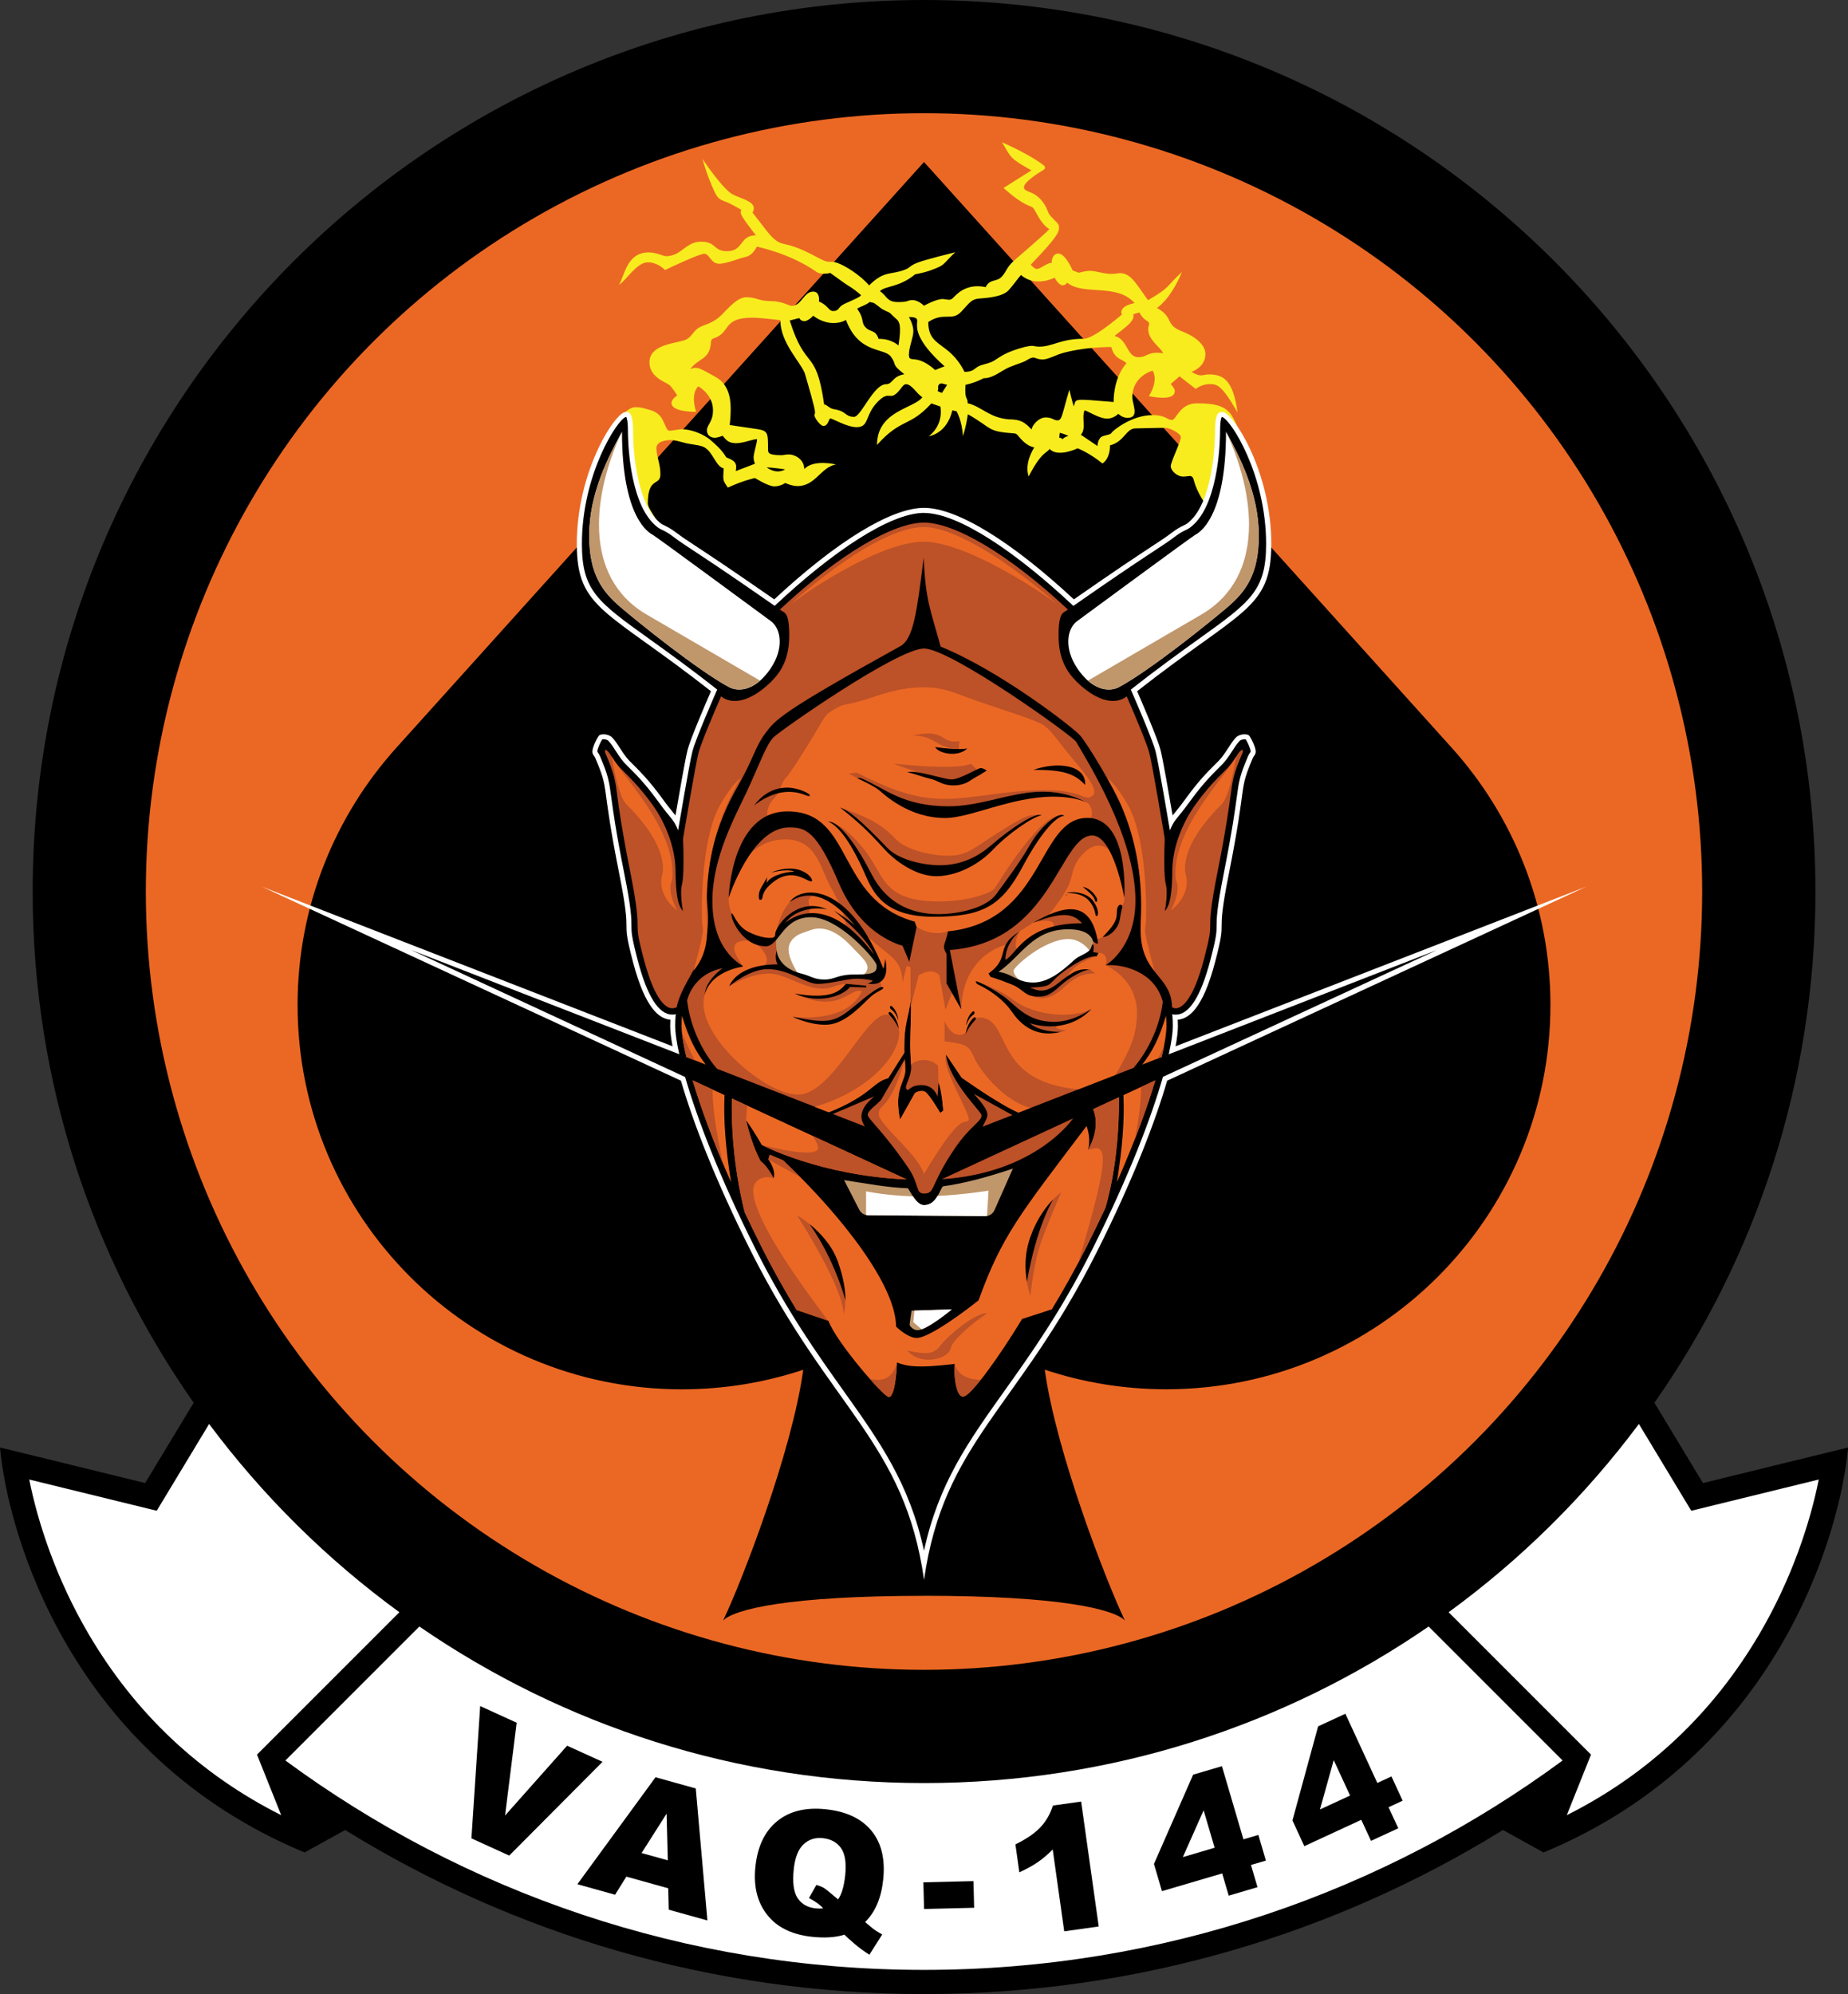 <?xml version="1.0" encoding="UTF-8"?><svg id="Layer_2" xmlns="http://www.w3.org/2000/svg" viewBox="0 0 362.68 391.28"><rect x="0" y="0" width="362.68" height="391.28" fill="#333333" stroke="none"/><defs><style>.cls-1{fill:#fff;}.cls-2{fill:#bd5127;}.cls-3{fill:#f8ec1f;}.cls-4{fill:#eb6824;}.cls-5{fill:#c0966b;}</style></defs><g id="Layer_1-2"><path d="M181.34,0C84.73,0,6.41,78.32,6.41,174.93c0,37.32,11.69,71.91,31.6,100.31l-9.52,15.76-28.49-6.98c1.54,16.99,13.86,60.37,59.77,79.47l7.97-4.41c33.02,20.41,71.94,32.19,113.61,32.19s80.59-11.78,113.61-32.19l7.97,4.41c45.91-19.09,58.23-62.48,59.77-79.47l-28.49,6.98-9.52-15.76c19.91-28.4,31.6-62.99,31.6-100.31C356.27,78.32,277.95,0,181.34,0Z"/><circle class="cls-4" cx="181.34" cy="174.93" r="152.72"/><path class="cls-1" d="M312.24,344.29l-4.75,11.88c15.96-8.02,28.67-19.97,37.84-35.61,6.26-10.67,9.91-21.7,11.61-30.25l-25.02,6.13-10.28-17.03c-10.52,14.1-23.12,26.57-37.34,36.94l27.93,27.93Z"/><path class="cls-1" d="M181.34,386.53c-46.91,0-90.25-15.26-125.33-41.09l26.29-26.29c28.16,19.38,62.28,30.72,99.04,30.72s70.88-11.34,99.04-30.72l26.29,26.29c-35.08,25.83-78.42,41.09-125.33,41.09Z"/><path class="cls-1" d="M50.44,344.29l4.75,11.88c-15.96-8.02-28.67-19.97-37.84-35.61-6.26-10.67-9.91-21.7-11.61-30.25l25.02,6.13,10.28-17.03c10.52,14.1,23.12,26.57,37.34,36.94l-27.93,27.93Z"/><path d="M181.34,313.12c26.48,0,37.19,2.61,39.42,4.84-3.54-7.36-13.5-32.99-15.72-49.2,7.49,2.49,15.5,3.84,23.83,3.84,41.65,0,75.41-33.76,75.41-75.41,0-19.4-7.33-37.1-19.37-50.46L181.34,31.79l-103.57,114.95c-12.04,13.36-19.37,31.06-19.37,50.46,0,41.65,33.76,75.41,75.41,75.41,8.33,0,16.34-1.35,23.83-3.84-2.22,16.21-12.18,41.84-15.72,49.2,2.23-2.23,12.94-4.84,39.42-4.84Z"/><path d="M94.25,334.77l7.15,3.26-2.28,18.21,12.18-13.7,6.95,3.16-18.31,18.4-7.42-3.38,1.72-25.96Z"/><path d="M131.15,370.52l-8.22-2.29-2.22,3.55-7.4-2.06,15.34-20.99,7.9,2.2,2.28,25.9-7.59-2.11-.1-4.2ZM131.06,365.03l-.24-9.15-4.91,7.72,5.15,1.43Z"/><path d="M169.79,377.14c.87.75,1.44,1.22,1.7,1.42.4.29.95.63,1.65,1.02l-2.52,3.97c-.99-.62-1.96-1.33-2.91-2.13s-1.61-1.41-1.98-1.8c-1.73.54-3.83.68-6.32.42-3.68-.39-6.48-1.65-8.4-3.79-2.27-2.53-3.19-5.85-2.76-9.96.42-3.99,1.84-6.96,4.27-8.94,2.43-1.98,5.61-2.76,9.55-2.34,4.02.42,7,1.83,8.96,4.22,1.96,2.39,2.73,5.59,2.3,9.61-.38,3.58-1.56,6.35-3.55,8.31ZM164.47,372.71c.71-1,1.17-2.57,1.4-4.69.26-2.44-.01-4.24-.81-5.38-.8-1.14-2-1.8-3.59-1.96-1.49-.16-2.75.25-3.78,1.22-1.04.97-1.67,2.59-1.91,4.86-.28,2.64-.02,4.54.77,5.71.79,1.16,1.97,1.83,3.55,1.99.51.05.99.05,1.45,0-.56-.67-1.49-1.35-2.79-2.03l1.46-2.57c.65.19,1.15.39,1.5.61s1.02.75,2.01,1.61c.23.2.49.41.77.63Z"/><path d="M181.22,369.35l9.83-.24.13,5.23-9.83.24-.13-5.23Z"/><path d="M212.18,353.5l3.45,24.51-6.77.95-2.26-16.06c-.98.99-1.94,1.81-2.9,2.47-.95.66-2.17,1.33-3.65,2.02l-.77-5.49c2.18-1.06,3.82-2.19,4.94-3.39,1.12-1.21,1.92-2.62,2.42-4.23l5.54-.78Z"/><path d="M239.86,367.6l-11.82,3.48-1.57-5.34,7.69-17.52,5.65-1.66,4.22,14.35,2.93-.86,1.48,5.03-2.93.86,1.28,4.36-5.65,1.66-1.28-4.36ZM238.38,362.57l-2.16-7.35-4.08,9.18,6.24-1.84Z"/><path d="M267.16,357.08l-11.18,5.17-2.33-5.05,5.04-18.46,5.35-2.47,6.27,13.58,2.77-1.28,2.2,4.76-2.77,1.28,1.91,4.13-5.35,2.47-1.91-4.13ZM264.96,352.32l-3.21-6.95-2.7,9.68,5.91-2.73Z"/><path class="cls-3" d="M241.21,80.86c-1.17-1.21-2.78-1.72-6.28-1.72s-4,3.26-4.95,3.26-1.16-.95-3.82-.95c-3.99,0-7.68,2.97-7.98,3.43s-.65.34-1.71.69-1.08,1.95-1.08,1.95c0,0-1.55-1.05-3.27-2.22,1.1-1.12.13-3.19.71-4.77.54,0,2.77,1.61,4.51,1.61,1.21,0,2.14-.94,2.14-.94,0,0,.73.79,1.79.79,2.44,0,.95-2.68.95-4.05,0-4.17,3.98-5.21,3.98-5.21,0,0,1.3,1.66-.72,5,4.79.94,5.08-.45,5.08-1s-.81-1.38-.81-1.38l1.74-1.51,3.17,2.47s1.21-.94,2.68-.94,2.32-.02,5.53,5.55c-.87-6.51-2.91-7.45-5.64-7.45-1.26,0-1.47.66-3.4-.51,0,0,2.74-.85,2.74-3.49,0-1.34-1.17-3.11-4.6-4.45-3.43-1.34-1.49-2.67-4.91-4.6,0,0,2.57-1.49,4.91-7.04-3.24,2.91-2.06,2.85-6.66,5.52-2.19-2.95-3.26-5.31-5.53-5.31-.43,0-.49.15-1.79.15s-3.04-.6-4.02-.6-2.23.38-2.23.38l-1.23-.45s-1.38-3.32-2.81-3.32c-.81,0-1.3.77-1.3,1.81-.91,0-2.15,1.21-2.94,1.21-.47,0-1.17-.83-1.17-.83,5.36-5.6,5.55-6.4,5.55-7.32,0-.72-.36-.87-1.43-1.98-1.06-1.11-.57-1.43-1.77-3.02-1.79-2.4-3.68-1.77-3.68-2.89,0-1,2.66-2.7,3.88-3.42.3-.18.33-.6.06-.82-.92-.73-3.22-2.31-8.25-4.59,1.89,3.21,1.55,3.13,5.77,5.53l-5.47,3.45c4.15,3.72,5.26,3.37,5.8,3.91.54.54,1.33,3,3.19,4.18-.99,1.05-5.35,4.8-6.88,6.13-1.54,1.33-1.48,2.18-2.5,3.23-1.02,1.05-2.33.35-3.11,2.01-3.99-.85-5.9,1.64-6.46,2.17-.56.53-1.04.23-1.96.16-1.34,0-3.7,1.32-3.7,1.32,0,0-1.05-1.1-2.23-1.1s-.59.38-2.84.38-2.12-1.16-3.57-2.14c1.05-1.07,3.78-.7,6.91-3.3,2.55-.48,3.73-1.02,4.79-1.5,1.05-.48,1.72-1.63,3.1-2.84,0,0-6.06,1.48-7.55,2.1-1.49.62-1.19.85-2.26,1.3-2.81,1.13-4.06.09-7.11,3.11-1.7-2-4.7-3.89-6.28-4.43s-1.3.26-3.3-.77c-2-1.02-4.12-2.3-7.18-2.95-2.12-.41-3.14-2.43-6.12-6.13,1.15-2.05-1.77-2.53-3.81-3.53s-6.02-7.02-6.02-7.02c.85,3.04,1.81,5.23,2.19,6.04.38.81.66,1.79,2.06,2.26s3.39,1.73,3.39,1.73c-.3.7-.35.81,2.84,4.98-3.26,0-2.35,3.11-5.65,3.11-2.73,0-2.06-1.87-5.1-1.87s-3.85,2.85-6.85,2.85c-.64,0-1.83-.74-3.43-.74-4.36,0-4.74,4.7-5.83,6.34,1.28-.66,3.43-4.4,5.66-4.4,1.98,0,3.38,1.51,3.38,1.51,0,0,6.66-3.19,7.7-3.19s1.26,1.96,2.94,1.96c1.43,0,4.11-1.13,5.1-1.32,1.36-.26,1.97-1.51,2.3-2.04,6.96,1.63,10.78,4.34,11.71,4.98.94.64,2.68.19,2.68.19,0,0,1.57,1.13,2.7,1.94,1.13.81,1.45.79,3.28,2.36.32.27-1.83,1.13-3.21,1.77s-.91,1.4-2.23,1.4c-.87,0-.96-1.13-2.77-1.87,0,0,.3-1.94-1.13-1.94-1.85,0-2.28,2.8-4.22,2.8-.53,0-1.85-.94-4.12-.94s-2.9-.76-4.73-.76-3.43,2.02-5.04,3.6c-1.62,1.57-3.27,1.76-4.32,2.38-1.05.62-1.29,1.64-2.44,2.3-1.69.83-7.26.77-7.26,4.52,0,2.9,3.22,3.88,3.85,4.37s1.6,2.11,1.6,2.11c0,0-1.12.67-1.12,1.49,0,1.83,4.82,1.71,4.82,1.71-1.17-3.78.44-4.99.44-4.99,0,0,2.88,1.53,2.88,4.7,0,2.31-1.19,2.83-1.19,3.9,0,1.26,1.09,1.49,1.55,1.49s1.55-.39,1.55-.39c.79,1.02,1.28,1.45,2.69,1.45s3.15-.79,4.05-.79c0,.82-.68,2.72-.68,3.62,0,.53.26,1.21.26,1.21l-3.76,1.44s.08-.35.08-.89c0-1.32-1.66-1.58-1.93-1.82-.27-.24-.51-1.24-3.35-3.59-2.41-1.76-4.83-1.92-5.38-1.92s-1.82.29-2.31.29-.52-.05-1.34-1.87c-.82-1.81-2.2-2.09-3.22-2.37s-1.47-.37-2.27-.37c-1.45,0-3.3,2.09-4.03,4.27-.37,13.41,7.81,18.76,7.81,18.76,2.19.77-1.32-2.77-1.32-4.15,0-5.33,2.47-3.32,2.47-5.73,0-2.04-.78-3.48-.78-5.09,0-1.44,2.01-1.61,2.86-1.61s1.96.38,2.98.62c1.02.24,2.84.37,3.57.8,1.76,1.02,2.23,3.77,3.78,4.13-.16,2.74-.09,2.3.82,3.78,3.13-1.45,5.34-1.88,5.34-1.88,0,0,2.58,1.64,3.8,1.64s2.13-.67,2.13-.67c0,0,1.28.61,2.4.61,3.54,0,4.56-3.7,7.54-4.24,0,0-4.34-1.09-6.21.9,0-1.95-1.89-2.87-2.99-2.87-.66,0-1.05.15-1.53.15s-1.34-.02-1.9-.18c-.56-.16-.69-.4-.69-.94,0-3.26.04-3.69-2.24-4.02-2.28-.34-5.28-.78-5.28-.78,0,0,.19-1.64.19-2.86s.11-4.91-2.98-6.59c-3.1-1.68-3.54-2.12-4.95-1.52,1.7-2.3,3.9-1.76,4.07-5.4.01-.29.21-.53.48-.62,3.52-1.12,1.6-4.07,7.67-4.07,1.5,0,5.46.48,5.46.48,0,4.4,3.86,8.11,4.79,10.4.64,2.23,2.01,6.8,2.01,7.63,0,.53-.11.35-.11.64,0,.49,1.15,2.09,1.75,2.09,1.03,0,1.01-1.47,1.4-1.47.36,0,3.24,1.71,5.13,1.71,2.49,0,1.6-2.3,3.99-4.82,2.07-2.22,2.38-.86,3.45-1.52,1.15-.72,1.53-2.09,2.25-2.09,1.16,0,2.12,1.93,3.21,2.54-1.5,2.22-8.9,2.62-8.9,9.38,4.76-5.34,6.35-3.41,10.66-8.15l1.77.61s.81,3.41-2.25,5.82c0,0,3.51-.41,4.6-5.07l.83.18s1.11,1.88,1.24,4.89c.67-1.92.98-4.31.98-4.31,4.99,2.85,3.63,3.38,9.16,3.77q.33.02.62.35c.48.54,1.56,2.07,3.25,2.39-2.11,3.45-1.09,5.69-1.09,5.69,2.58-5,3.61-4.54,4.09-5.4,1.63,1.78,5.52-.11,5.52-.11,0,0,2.31.88,4.87,2.98,1.6-1.1,1.48-3.57,1.48-3.57,2.79-.66,3.15-3.35,5.02-3.32,4.19-.09,4.85-.11,5.78-.11s3.1,1.09,3.1,1.83c0,.91-1.98,4.83-1.98,5.7s1.23,2.03,2.4,2.03,1.42-.31,1.86.12.09,1.82,3.06,6.08c5.36-3.87,6.64-13.73,6.64-13.73,0,0-1.34-3.91-2.51-5.12ZM154.07,92.1s-1.47,1.12-3.61-.38c1.12,0,3.61.38,3.61.38ZM170.7,59.23c.18.16.59.06.96.32.37.26.49.35,1.17.88.67.53,1.58.75,1.9,1.05.32.3.62.64,1.22,1.15.57.49,1,1.26.38,5.17,0,0-1.33-1.34-3.9-1.31-.64-1.88-1.57-1.21-2.55-2.25s-.18-1.63-1.66-3.65c.65-.49,1.71-.67,2.49-1.36ZM173.9,75.39c-2.47,0-4.91,6.41-6.3,6.41s-1.6-.8-2.71-1.2c-1.12-.4-1.32-.18-2.03-.62-.7-.45-.57-.48-1.12-.64-1.62-11.34-3.55-6.28-6.75-16.45l1.87-.48s.26.61,1.01.61,1.74-1.07,1.74-1.07c0,0,1.66,1.44,3.97,1.44,1.58,0,2.44-.62,2.44-.62,2.54,6.74,7.5,5.4,8.82,7.21,1.32,1.81-.11,1.28,2.64,3.45-2.44.43-2.24,1.96-3.59,1.96ZM225.53,63.47c0,.52-.18.54-.18,1.08,0,2.19,2.22,3.38,2.94,4.76-3.13-.45-3.02.78-4.88.78-2.31,0-2.04-3.54-4.69-4.18,0,0,2.63-1.95,3.19-2.68.56-.73.61-1.05.51-1.58l1.2-.34c.83,1.68,1.91,1.63,1.91,2.16ZM178.38,69.58c0-1.53.87-3.3.87-4.61s-.87-2.77-.87-2.77c2.02,0,1.59.65,1.59,1.39s-.32,3.2,5.41,8.29c-.79.27-1.84.73-1.84.73-3.85-3.43-5.16-1.15-5.16-3.03ZM184.85,77.1l-.84-.35c.3-.69-.11-.87.29-1.31s.9-.03,1.59.06l-1.03,1.6ZM182.19,63.18c3.09-2.06,4.62-.02,6.5-2.06,1.63-1.77,1.99-2.43,3.51-2.54,1.52-.11,4.6-.34,5.76-1.64,1.16-1.31,1.86-2.4,2.41-2.98,2.87,2.5,6.62.52,6.62.52,0,0,1.21,2.57,2.46.99,3.18,2.6,9.73.03,13.22,4-3.39.69-2.5,2.26-2.5,2.26q-5.65,4.74-7.5,4.74c-4.51,0-6.09,1.55-8.7,1.55-.84,0-.93-.16-1.46-.16s-1.8.22-4.01,1.05c-2.21.83-3.06,1.79-3.98,2.15-.91.36-1.68.43-2.47.81-.79.38-.97,1.1-2.76,1.1-3.06-6.11-7.11-4.64-7.11-9.8ZM208.54,86.19c-.26-.31-.66-.31-.66-.31l.11-.96c1.21.32,1.7.63,1.7.63,0,0-.72.11-1.15.63ZM210.73,79.76c-.4-1.29-.86-3.3-.86-3.3-1.42,4.76-1.44,6.02-2.3,6.02s-.99-.57-2.36-.57-2.65,1.55-2.76,2.35c-.93-.93-1.71-1.84-3.69-1.95-4.34,0-6.04-2.55-8.85-3.19,0-1.34-.62-.49-.43-3.6,2.11-.47,3.55-1.3,3.55-1.3,1.96,0,3.45-1.49,5.06-2.17,1.62-.68,2.62-.87,3.43-1.38.81-.51,1.13-.51,1.36-.51s.85.38,1.7.38,1.94-.51,3.06-.96c1.13-.45,5.13-1.49,10.45-1.49.68,2.45,1.94,2.21,3,3.17-2.7,3.02-2.53,7.62-2.53,7.62-8.3-.68-7.25-.71-7.84.88Z"/><path class="cls-1" d="M181.34,99.65c6.44,0,17.13,6.54,29.41,17.96,8.27-5.77,12.68-8.67,15.34-10.42,1.82-1.2,2.83-1.86,3.74-2.56,1.24-.95,1.93-1.27,2.44-1.51.49-.23.78-.37,1.49-1.08,4.26-4.26,4.7-14.74,4.7-17.45,0-3.51.68-3.76,1.43-3.76,2.06,0,9.61,11.57,9.61,25.91,0,12.87-5.88,12.83-26.33,28.89,1.04,2.38,4.05,9.39,4.6,11.56.45,1.77,1.68,8.83,2.36,12.82.13-.17.27-.34.43-.53.51-.62,1.2-1.47,2.28-2.96,2.41-3.32,4.25-5.16,5.6-6.5.28-.28.55-.54.79-.79.67-.69,1.24-1.58,1.8-2.44.52-.8,1.01-1.56,1.54-2.09.76-.76,2.22-.72,2.55-.39s1.32,2.27,1.32,3.16c0,.6-.39.85-.57,1.27-2.9,6.82-.98,4.04-4.72,22.81-2.73,13.68-.1,7.39-2.68,17.22-2.43,9.26-5.2,11.13-7.33,11.32.02.34.03.76.03,1.27,0,.93-.14,2.25-.46,3.94l80.6-31.32-82.25,38.07c-2.27,7.84-6.58,19.22-13.8,33.6-15.57,30.98-30.06,37.28-33.91,64.34-3.85-27.06-18.34-33.36-33.91-64.34-7.23-14.38-11.53-25.76-13.8-33.6l-82.25-38.07,80.6,31.32c-.31-1.69-.46-3.01-.46-3.94,0-.51.01-.93.03-1.27-2.13-.19-4.89-2.06-7.33-11.32-2.59-9.83.05-3.54-2.68-17.22-3.74-18.77-1.82-15.98-4.72-22.81-.18-.43-.57-.67-.57-1.27,0-.9.99-2.83,1.32-3.16s1.79-.37,2.55.39c.53.53,1.02,1.29,1.54,2.09.56.86,1.14,1.76,1.8,2.44.24.25.5.51.79.79,1.35,1.35,3.19,3.19,5.6,6.5,1.08,1.49,1.78,2.34,2.28,2.96.16.19.3.37.43.53.68-3.99,1.91-11.05,2.36-12.82.55-2.17,3.57-9.18,4.6-11.56-20.45-16.06-26.33-16.02-26.33-28.89,0-14.34,7.55-25.91,9.61-25.91.74,0,1.43.25,1.43,3.76,0,2.7.44,13.19,4.7,17.45.71.71,1,.85,1.49,1.08.5.24,1.19.56,2.44,1.51.91.7,1.92,1.36,3.74,2.56,2.66,1.75,7.06,4.66,15.34,10.42,12.27-11.42,22.96-17.96,29.41-17.96h0Z"/><path d="M181.34,100.65c6.64,0,17.94,7.55,29.31,18.24,14.44-10.08,17.42-11.67,19.77-13.47s2.43-1.08,4.03-2.68c4.85-4.85,5-16.81,5-18.15,0-2.07.25-2.63.33-2.76.01,0,.04,0,.09,0,1.66.51,8.61,11.24,8.61,24.91,0,9.16-3.07,11.36-13.24,18.65-3.54,2.54-7.94,5.69-13.31,9.93.33.74,4.24,9.69,4.86,12.12s2.81,15.49,2.81,15.49c.96-2.32,1.17-1.87,4.04-5.83s4.93-5.77,6.3-7.19,2.36-3.55,3.34-4.53c.3-.3.92-.36,1.2-.31.3.45.97,1.88.97,2.37,0,.07-.01.1-.16.31-.1.15-.23.33-.33.57-1.68,3.96-1.8,4.85-2.25,8.18-.36,2.64-.9,6.62-2.53,14.83-1.4,7.02-1.41,8.91-1.42,10.3,0,1.29,0,2.14-1.25,6.87-1.85,7.03-4.12,10.59-6.75,10.59-.52,0-.73-.08-.73-.08,0,0,.14.52.14,2.33,0,1.22-.25,3.08-.8,5.53l52.63-20.45-53.77,24.88c-2.25,7.87-6.62,19.44-13.87,33.86-6.09,12.12-12,20.42-17.22,27.74-7.12,9.99-12.91,18.13-15.8,31.37h0c-2.89-13.24-8.69-21.38-15.8-31.37-5.21-7.32-11.12-15.62-17.22-27.74-7.24-14.4-11.6-25.97-13.86-33.83l-53.78-24.92,52.63,20.45c-.55-2.45-.8-4.31-.8-5.53,0-1.81.14-2.33.14-2.33,0,0-.2.08-.73.08-2.63,0-4.9-3.56-6.75-10.59-1.24-4.73-1.25-5.58-1.25-6.87,0-1.38-.01-3.28-1.42-10.3-1.64-8.2-2.17-12.19-2.53-14.83-.45-3.33-.57-4.22-2.25-8.18-.1-.24-.23-.42-.33-.57-.14-.21-.16-.24-.16-.31,0-.5.66-1.92.97-2.37.28-.05.9,0,1.2.31.98.98,1.96,3.11,3.34,4.53s3.43,3.23,6.3,7.19,3.09,3.51,4.04,5.83c0,0,2.19-13.05,2.81-15.49s4.54-11.38,4.86-12.12c-5.37-4.24-9.77-7.39-13.31-9.93-10.17-7.29-13.24-9.49-13.24-18.65,0-13.67,6.95-24.39,8.61-24.91.05,0,.08,0,.09,0,.08.13.33.69.33,2.76,0,1.35.14,13.3,5,18.15,1.6,1.6,1.6.82,4.03,2.68s5.33,3.39,19.77,13.47c11.38-10.69,22.68-18.24,29.31-18.24Z"/><path class="cls-2" d="M162.65,218.27c8.42-3.39,8.61-5.95,11.67-6.7l3.17-5c-.01-.26-.02-.53-.02-.83,0-5.23.74-5.19,1.34-10.1.04,2.58-.17,7.76-.17,9.36s.17,3.13.17,4.45c0,2.08-1.45,3.72-.89,4.28.55.55.47-.81,2.96-.81s3.13,2.28,3.13,2.28l.19-2.81c.68,1.79.93,5.54.93,5.54l-.59.46s-2.14-3.67-2.97-4.15c-.83-.48-1.99.22-1.99.22l-2.93,5.22s-.38-1.55-.38-3.43c0-3.17,1.4-4.45,1.4-6.23,0-.89-.05-1.55-.1-2.19l-4.63,7.95c-.7.89-2.64,2.11-2.64,2.95s2.84,2.95,7.95,10.42c2.24,3.27,1.37,5.05,3.1,5.05,2.23,0,1.09-1.49,5.9-8.66,3.18-4.73,5.39-5.4,5.39-6.7,0-.7-6.4-6.64-6.97-11.93l3.06,4.54s7.24,5.17,11.15,6.87l22.57-8.77s4.83-5.19,5.75-12.99c-1.53-5.9-7.79-7.43-11.21-7.17,0,0,5.85-3.28,5.85-12.73,0-12.43-9.51-27.4-11.63-31.09-.67-1.17-24.65-18.32-29.86-18.32s-28.13,16.01-29.57,17.45-2.91,5.74-5.26,10.72-6.71,12.94-6.71,21.36c0,5.13,1.5,10.09,6.1,12.86-3.85,1.48-6.7,3.14-7.59,5.57.08-2.82,3.47-5.22,3.47-5.22-5.94,1.17-6.94,6.34-6.94,6.34,1,8.24,5.89,13.39,5.89,13.39l21.93,8.52Z"/><path class="cls-4" d="M181.34,134.86c-4.02,0-7.17.97-10.21,1.99-5.11,1.72-5.23,1.05-6.96,2.07s-1.98,1.12-3.1,3.06-5.62,9.38-6.77,10.56-.93,2.55-2.14,3.83-1.88,2.39-1.44,4.63,7.82-2.78,10.24,2.84,12.39,19.5,18.91,18.03c3.33,2.07,6.17.87,6.17.87,0,0,7.91,4.3,16.91-8.15s11.13-14.06,11.13-14.06c.71-1.57-.49-2.89-.49-2.89,0,0-6.67-4.18-23.4,1.19-5.15,1.65-13.74-1.02-14.6-1.96s-9.02-5.06-9.02-5.06l1.55-.22c6.23,3.16,11.33,5.17,17.11,5.17s12.23-1.72,19.76-1.72,7.74,2.2,9.31,1.18-1.21-4.23-3.37-6.83c-3.77-4.53-4.56-6-6.06-7.05s-8.11-3.06-12.73-4.66-6.71-2.82-10.82-2.82Z"/><path class="cls-4" d="M220.64,176.1s-.39-5.74-2.19-9.34c-.07-.13-.66.26-.72.13,0,0-.61-.96-2.24-.96s-3.83,2.04-4.69,4.31-.04,3.1-4.93,9.24c2.99.06,6.05-.81,6.79,1.28s2.72,3.49,2.72,3.49c3.6-.93,4.24-4.15,4.24-4.96,0-1.45,1.14-1.47,1.03-3.19"/><path class="cls-5" d="M152.44,186.52c-.23-1.18-.34-3.46,1.03-4.52s5.2-4.67,11.3-.57,7.81,7.53,7.81,8.89-2.43,1.3-4.81,1.3-5.72,1.64-8.62.55-7.24-1.91-6.71-5.65Z"/><path class="cls-5" d="M214.54,184.73c0,.35-.03.59-.03.59,0,0-.1,1.47-.49,1.8s-2.23.65-2.81,1.45-6.32,4.63-8.07,4.63-7.75-1.3-7.75-2.28,2.34-2.25,3.54-3.4,3.32-4.09,7.43-5.01,8.15-.91,8.17,2.23Z"/><path class="cls-2" d="M230.09,197.69l.31.12s.11.03.36.03c.9,0,3.25-.94,5.54-9.66,1.2-4.58,1.21-5.36,1.21-6.55,0-1.43.01-3.4,1.44-10.54,1.63-8.17,2.16-12.13,2.52-14.75.46-3.37.57-4.4,2.34-8.51l.12-.29-.07-.43s-.36-.02-.95.88-1.26,1.94-2.07,2.78c-.25.26-.52.53-.82.82-1.29,1.29-3.07,3.06-5.37,6.23s-4.58,8.16-4.58,13.11c-.06,3.93-.32,6.67-1.47,7.82,0,0,.37-1.6.37-3.64s-.47-.94-.47-6.17.26-3.41-.15-5.82c-.02-.13-2.18-13.03-2.79-15.39-.44-1.74-2.84-7.44-4.43-11.09l-.36.25s-.91.65-2.32.65c-2.53,0-5.19-1.82-7.17-3.8s-3.53-4.52-3.53-9.06.93-4.44,1.56-4.88c.08-.06.18-.12.28-.19-11.85-11.1-22.41-17.07-28.27-17.07s-16.42,5.97-28.27,17.07c.1.07.2.14.28.19.64.45,1.56.34,1.56,4.88s-1.55,7.09-3.53,9.06-4.64,3.8-7.17,3.8c-1.4,0-2.32-.65-2.32-.65l-.36-.25c-1.59,3.65-3.99,9.35-4.43,11.09-.6,2.36-2.76,15.26-2.79,15.39-.41,2.41-.15.58-.15,5.82s-.47,4.13-.47,6.17.37,3.64.37,3.64c-1.15-1.15-1.4-3.89-1.47-7.82,0-4.95-2.27-9.94-4.58-13.11s-4.08-4.94-5.37-6.23c-.29-.29-.57-.57-.82-.82-.82-.84-1.48-1.88-2.07-2.78s-.95-.88-.95-.88l-.07.43.12.29c1.77,4.11,1.89,5.13,2.34,8.51.35,2.62.89,6.58,2.52,14.75,1.42,7.14,1.43,9.1,1.44,10.54,0,1.19,0,1.98,1.21,6.55,2.29,8.72,4.64,9.66,5.54,9.66.25,0,.36-.03.36-.03l.54-.12c1.24-5.72,6.19-9.2,6.19-17.46,0-1.99-.26-2.98-.26-4.93s.22-10.78,5.91-20.71c3.31-5.77,3.53-7.97,5.54-10.65s2.69-3.96,26.52-17.14c2.62-1.45,3.26-6.77,4.6-17.36.35,8.46,1.34,10.15,3.32,17.43,11.89,4.87,26.02,15.91,27.38,17.45s6.51,9.94,8.36,14.47,3.6,10.7,3.6,18.91c0,2.43-.11,2.77-.11,4.7,0,8.97,6.09,8.84,6.19,15.29Z"/><path class="cls-4" d="M132,171.35c0,1.86-.43,1.53-.43,2.89,0,2.15,1.37,4.45,1.37,4.45,0,0-3.18-2.21-3.18-5.64,0-1.13.36-1.54.36-2.51,0-2.65-1.18-6.73-7.32-12.87-.57-.57-1.69-3-2.74-9.21,1.97,3.72,11.93,13.55,11.93,22.89Z"/><path class="cls-4" d="M230.68,171.35c0,1.86.43,1.53.43,2.89,0,2.15-1.37,4.45-1.37,4.45,0,0,3.18-2.21,3.18-5.64,0-1.13-.36-1.54-.36-2.51,0-2.65,1.18-6.73,7.32-12.87.57-.57,1.69-3,2.74-9.21-1.97,3.72-11.93,13.55-11.93,22.89Z"/><path class="cls-2" d="M162.55,161.21c1.51,0,5,2.43,8.03,6.83s3.27,8.84,13.76,8.84c6.13,0,10.24-1.82,10.79-2.46s9.48-15.93,13.72-14.33c-.82-.11-2.35.26-4.61,3.29s-5.47,10.18-9.11,13.28-8.97,2.92-11.04,2.92-9.83.13-12.83-6.09-5.92-11.52-8.7-12.28Z"/><path class="cls-4" d="M159.36,175.75c-1.52,1.3.09,1.83-.65,3.54,0,0,4.27,1.12,7.31,2.32-.24-1.97-1.08-4.21-3.04-7.65s-2.68-9.26-8.84-9.26c-8.6,0-11.03,9.86-11.13,11.47s.61,3.1.61,3.1c0,0,2.05,4.22,4.12,4.84s5.46,1.82,4.8-1.9c.04-.76.92-3.49,2.43-5.19,1.4-1.34,3.33-1.87,4.4-1.25Z"/><path class="cls-2" d="M164.87,158.45c7.26,2.44,9.13,4.34,10.96,6.24s6.51,3.22,10.26,3.22,4.91-1.45,9.49-4.32,6.29-4.08,8.83-3.62c-2.2.48-4.21,1.26-6.43,3.55s-7.89,7.23-13.57,7.23-9.15-2.68-10.79-4.53-6.77-6.88-8.74-7.78Z"/><path class="cls-2" d="M190.57,149.85l1.66,1.74s-3.36,1.64-5.34,1.64-9.91-2.72-11.51-3.38c6.49.66,13.17.98,15.19,0Z"/><path class="cls-2" d="M188.3,145.42l-.15,1.56c-4.79-.24-4.34-2.63-9.04-2.63,6.6-1.57,5.3,1.68,9.19,1.07Z"/><path class="cls-4" d="M226.55,190.48c-1.39-1.79-2.65-3.99-2.65-8.08,0-1.94.11-2.27.11-4.7,0-8.21-1.74-14.38-3.6-18.91-.69-1.69-1.84-3.92-3.08-6.13,0,0,1.78,1.26,4.08,5.38,3.26,5.85,3.53,17.15,3.53,20.65s-.23,3.03-.23,3.71.3,2.36,1.85,8.08Z"/><path class="cls-4" d="M136.13,190.48c1.39-1.79,2.65-3.99,2.65-8.08,0-1.94-.11-2.27-.11-4.7,0-8.21,1.74-14.38,3.6-18.91.69-1.69,1.84-3.92,3.08-6.13,0,0-1.78,1.26-4.08,5.38-3.26,5.85-3.53,17.15-3.53,20.65s.23,3.03.23,3.71-.3,2.36-1.85,8.08Z"/><path class="cls-4" d="M184.19,212.38c.68,1.79.93,5.54.93,5.54l-.59.46s-2.14-3.67-2.97-4.15c-.83-.48-1.99.22-1.99.22l-2.93,5.22s-.38-1.55-.38-3.43c0-3.17,1.4-4.45,1.4-6.23,0-.89-.05-1.55-.1-2.19-2.97,10.53-5.1,8.46-5.1,10.8,0,2,7.77,7.96,8.87,11.74,7.49-12.53,7.87-9.64,8.74-10.51.76-.76-5.46-10.37-4.41-12.95l3.06,4.54s7.24,5.17,11.15,6.87l2.39-.93c-5.44-1.35-10.17-7.68-11.12-9.95s-1.64-2.62-5.76-3.09v-3.97c.61,1.38,1.54,2.69,2.97,2.69,2.16,0,1.96-3.41,3.7-3.41,6.79,0,2.23,12.48,19.57,14.1l7.31-2.84c2.68-4.65,4.21-7.68,4.21-12.13,0-6.86-6.17-9.39-6.17-9.39.47-1.43-.15-2.45-1.4-2.43l-.36.68s-4.71,1.36-5.95,4.29c2.24-1.65,4.69-1.71,4.69-1.71l.96.8c-5.55-.09-6.18,4.83-10.46,4.83-3.33,0-2.63-2.48-5.71-3.41s-4.4-1.55-2.6-2.7c1.13-1.13.6-3.64,1.51-4.4-1.79.34-8.82,2.98-8.99,12.73l-1.83-3.23-1.27,3.34-1.21-6.85s-.59-.72-1.72-.72-2.33.75-2.33.75l-1.6,6.29v-7.86l-.77-.27-.79,3.28c-.11-5.23-3.14-5.01-8.09-10.31,1.24,2.04,2.78,4.4,3.06,5.97s.55,2.86.16,3.38c-.55.74,1.32.81.45,2.13-.13.19-1.85.96-2.26,1.51s-3.68,4.47-7.45,5.01-7.47-.99-7.47-.99c0,0,10.66,1.51,13.6-5-2.45-.81-4.32,4.64-13.19.45,6.9,2.35,10.45-1.16,10.06-1.9-1.94.13-2.64.94-4.57.94-3.71,0-7.4-2.96-10.47-2.96-3.81,0-7.84,2.47-7.84,2.47,3.89-4.34,7.37-2.77,7.37-5.18,0-1.48-2.36-3.78-3.79-3.78s-2.62.33-2.62,1.54,1.79,3.57,1.79,3.57c0,0-7.81.93-7.81,7.32,0,7.31,12.34,17.82,18.55,17.82,6.7,0,13.21-15.71,17.27-15.71,1.58,0,2.58,2.17,2.58,3.57,0,4.24-5.51,11.23-16.57,14.54l2.74,1.06c8.42-3.39,8.61-5.95,11.67-6.7l3.17-5c-.01-.26-.02-.53-.02-.83,0-5.23.74-5.19,1.34-10.1.04,2.58-.17,7.76-.17,9.36,0,1.4.13,2.76.16,3.96,0,0,.74-.94,2.54-.94s2.78,1.15,2.78,1.15l.07,3.22Z"/><path class="cls-4" d="M156.35,257.04c-2.26-3.69-4.58-7.78-6.92-12.44-1.16-2.31-2.25-4.54-3.26-6.7,0,0-2.81-10.08-2.54-22.36l34.31,15.88c-17.05-.74-28.45-6.77-28.45-6.77,0,0-1.19-2.17-3.06-4.85,1.15,5.13,2.87,8.09,2.87,8.09,0,0,1.07.56,2.52,3.3.37-.94-.13-2.44-1.03-3.7l.27-.92,2.65,1.12c11.96,11.32,22.14,24.79,22.14,32.6,0,0,2.23,2.24,4.09,2.24,1.56,0,5.87-2.46,12.1-7.37,4.62-12.74,8.06-16.83,21.21-34.22,1.01,2.96.23,4.75.23,4.75,0,0,2.7-4.02,1.06-8.05l5.06-2.34c.13,13.19-2.67,21.73-2.67,21.73-1.13,2.42-2.35,4.95-3.67,7.57-2.32,4.61-4.61,8.66-6.84,12.32l-5.83,1.89c-4.42,7.31-10.1,15.24-11.58,15.24s-1.86-4.79-1.62-6.43c-7.44.93-9.69.41-11.35-.28,0,0-.21,6.78-1.61,6.78-.97,0-10.27-10.69-11.86-14.97l-6.2-2.11Z"/><path class="cls-1" d="M211.4,131.1c-2.54-3.76-2.09-7.7,0-9.23s22.47-16.55,23.19-16.94,6.02-3.28,6.02-20.21c2.57,4.74,6.43,12.02,6.43,20.36,0,7.52-2.51,10.94-6.12,14.03s-15.25,12.44-21.27,15.69c-1.57.85-4.98,1.15-8.26-3.7Z"/><path d="M178.46,188.7l1.43-6.81-.38-1.05c-15.63-4.34-11.8-21.63-24.97-21.63-11.09,0-11.53,16.95-11.53,16.95,0,0,4.48-13.8,11.82-13.8,3.18,0,5.35.44,9.81,10.94s12.48,12.26,12.48,12.26l1.33,3.14Z"/><path d="M188.67,198.07l-2.26-11.66c20.11-1.49,21.51-22.47,27.95-22.47,4.15,0,6.28,12.15,6.28,12.15,0,0,1.11-15.6-7.26-15.6-9.85,0-8.23,20.26-27.32,22.26-.62,2.96-1.29,2.69-.29,4.44v5.78l2.9,5.09Z"/><path class="cls-4" d="M207.43,118.46c-12.59-8.79-21.56-12.17-26.09-12.17-9.22,0-24.8,11.15-26.04,12.18,1.24-1.28,16.82-15.06,26.04-15.06,4.53,0,13.5,4.18,26.09,15.05h0Z"/><path class="cls-2" d="M178.06,265c3.77.83,5.23.74,6.53-1.02s6.91-6.55,9.17-6.28c-3.17,2.04-6.83,5.34-7.15,6.77s-2.3,2.32-4.43,2.32c-2.79,0-4.13-1.79-4.13-1.79Z"/><path class="cls-2" d="M202.24,254.27s-2.2-5.52,0-11.65,6.03-8.66,6.03-8.66c0,0-2.2,4.9-3.86,9.52s-2.17,10.79-2.17,10.79Z"/><path class="cls-2" d="M156.43,238.46s5.94,3.38,7.99,9.08c2.52,6.99,1.09,10.47,1.09,10.47,0,0,.97-3.55-9.08-19.55Z"/><path class="cls-4" d="M227.98,207.41c.65-2.74.94-4.78.94-6.07,0-1.5-.1-2-.1-2h0c-1.38,4.53-2.63,6.92-4.65,9.55l3.8-1.48Z"/><path class="cls-2" d="M163.46,218.59l8.13-3.47c-2.7,2.23-3.1,4.1-1.85,5.91l-6.27-2.44Z"/><path class="cls-2" d="M191.15,214.64l7.54,4.16-5.86,2.28c1.12-2.33,1.92-2.35-1.68-6.44Z"/><path class="cls-2" d="M184.82,231.39l25.77-11.93s-7.18,10.71-25.77,11.93Z"/><path class="cls-4" d="M134.7,207.41c-.65-2.74-.94-4.78-.94-6.07,0-1.5.1-2,.1-2,1.38,4.53,2.63,6.92,4.65,9.55l-3.8-1.48Z"/><path class="cls-4" d="M142.19,214.88c-.2,4.84.14,9.89,1.28,17.1-3.55-8.06-5.99-14.79-7.54-20l6.25,2.89Z"/><path d="M155.55,199.51s3.15,1.57,6.4,1.57,5.9-2.52,8.68-5.28c1.29-1.28,2.88-1.63,2.72-1.99s-1.02-.27-5.27,3.29-5.31,3.86-12.54,2.41Z"/><path d="M150.56,172.11c-.99,1.87-1.64,2.44-1.64,3.69,0,.59.1.77.27.77.94,0-.39-1.29,2.73-3.62,3.65-2.73,6.4,0,7.28,0s-1.64-4.21-7.9-1.74c3.77-.86,4.56-.18,4.56-.18-2.04.06-4.8.94-5.36,2.22-.06-.6.06-1.13.06-1.13Z"/><path class="cls-1" d="M156.48,190.8s-1.72-2.59-1.72-4.49,1.77-2.94,2.64-3.21,2.13-.91,3.36-.91,3.34.38,6.19,3.36,4.21,3.92,2.67,5.62c-1.05.44-5.92,1.09-8.04,1.37s-5.1-1.74-5.1-1.74Z"/><path d="M162.55,161.21c2.21-.04,5.64,4.72,8.48,10.28s7.58,7.88,13.09,7.88c4.35,0,9.54-1.33,11.41-3.93s4.54-6.06,6.71-9.83,5.78-6.48,6.61-5.52c-1.14-.05-4.05,2.27-8.17,9.99s-7.87,9.8-17.46,9.8-11.81-4.58-13.4-8.23c-3.19-7.31-5.66-9.77-7.27-10.44Z"/><path d="M173.7,188.08c.72,2.82.02,5.57-3.48,4.9.86-.18,1.05-.57,1.05-.57,0,0-1.29-.37-3.18-.37s-5.15,1.02-7.58,1.02-5.63-2.9-9.86-2.9c-3.61,0-7.52,3.35-7.52,3.35,0,0,1.27-4.28,9.48-4.28-.7-1.2-.18-2.71-.18-2.71,0,0,.11,3.33,4.79,4.5,1.98.49,2.47,1.18,4.61,1.18s2.47-1.02,6.11-.99c3.94.03,4.18-.62,4.09-1.87-.06-.85-7.25-9.37-12.87-9.37s-6.2,5.7-8.87,5.7c-4.85,0-7.13-5.97-6.69-6.41.28-.28.88,2.35,3.24,3.57s4.68,1.44,5.11,1.01-.2-.39.78-2.03,4.55-5.57,9.62-3.38c-3.28-.64-6.66.47-8.23,2.62,4.55-3.49,10.89-2.51,17.43,6.28-1.79-3.89-7.91-8.66-7.91-8.66,2.72,1.6,4.17,2.96,4.17,2.96-3.79-4.62-8.34-7.79-12.85-4.62,2.51-3.45,11.73-3.69,18.42,13.09.35-1.33.32-2,.32-2Z"/><path d="M164.87,158.45c1.82.69,3.77,2.18,9.28,7.93,2.4,2.51,7.53,3.4,10.17,3.4s6.32-.55,10.19-3.91,8.7-6.53,9.89-5.89c-1.58.21-6.47,3.51-9.51,6.72s-7.39,5.23-11.16,5.23-7.71-2.72-9.9-5.04-3.85-4.41-8.96-8.44Z"/><path class="cls-4" d="M219.2,231.98c1.14-7.21,1.49-12.26,1.28-17.1l6.25-2.89c-1.55,5.2-3.99,11.94-7.54,20Z"/><path class="cls-2" d="M228.43,205.33c-.13.64-.28,1.33-.45,2.08l-.75.29c.39-.72.78-1.5,1.2-2.37Z"/><path class="cls-2" d="M222.77,223.4c1.7-4.36,3-8.18,3.97-11.41l-2.77,1.28c-.11,3.6-.46,6.12-1.2,10.13Z"/><path class="cls-2" d="M139.83,213.79l-3.89-1.8c1.28,4.31,3.18,9.69,5.82,15.99-1.25-6.61-1.8-9.43-1.93-14.19Z"/><path class="cls-2" d="M133.85,202.79c.13,1.2.41,2.75.85,4.62l1.67.65c-.76-1.44-1.53-3.1-2.52-5.27Z"/><path d="M147.98,158.08c1.96-2.64,4.32-3.53,6.53-3.53s4.73,1.27,4.4,1.6-1.45-.77-4.11-.77c-3.74,0-6.83,2.7-6.83,2.7Z"/><path d="M202.82,151.06c4.76-1.66,10.34-1.02,10.15,2.97-2.07-2.23-4.31-3-10.15-2.97Z"/><path d="M213.62,157.66s-1.98-1.34-6.91-1.34c-8.19,0-16.27,4.19-21.21,4.19-7.21,0-12-4.66-13.06-5.53s-4.28-2.32-4.28-2.32h.72c4.74,1.96,8.21,5.55,17.26,5.55,9.51,0,17.38-6.05,27.49-.55Z"/><path d="M178.05,151.54c1.84-.54,7.12,1.4,8.71,1.4s5.2-2.23,5.71-2.23,1.18.49,1.18.49c-2.01,1.32-2.33,1.32-3.27,1.98s-2.11.93-3.22.93c-2.34,0-2.79-.89-4.82-1.37-1.64-.38-2.94-.98-4.29-1.2Z"/><path d="M183.53,146.59c4.89.68,6.32.26,6.32.26-1.89,1.85-5.7.98-6.32-.26Z"/><path class="cls-1" d="M199.96,192.22c-.84-.88-1.03-1.24-1.03-1.77,0-.73,6.05-6.19,10.71-6.19,2.62,0,4.15,2.21,4.15,2.21,0,0-.68,1.01-2.59,2.1s-5.02,4.63-8.07,4.63-3.17-.97-3.17-.97Z"/><path class="cls-2" d="M208.24,202.48c.63-.14,1.07-.33,1.07-.33-1.19-.06-2.64-.42-1.79-.84s5.5-1.75,6.63-3.32c0,0-1.65,1.11-5.61,1.11s-7.63-1.34-9.62-2.86c-2.96-2.27-6.62-3.43-6.62-3.43,0,0,1.34,1.02,2.96,1.96s6.06,6.06,6.06,6.06c0,0,2.74,2.4,6.9,1.65Z"/><path d="M214.16,197.99s-2.65,3.4-8.06,3.4c-2.25,0-3.96-.62-3.96-.62,0,0,1.48,1.71,6.1,1.71-2.17.48-6.21,1.05-9.65-3.95-1.94-2.81-5.15-4.67-6.62-5.34-.26-.12-.54-.45-.44-.63s3.39,1.44,5.61,3.08,4.45,4.87,9.72,4.87c3.95,0,7.29-2.52,7.29-2.52Z"/><path d="M212.49,174.01c1.48.29,2.35,1.47,2.7,2.12s-.06,1.18-.28.59-.28-.97-2.42-2.71Z"/><path d="M209.36,175.25c.89-.4,3.88-.26,5.18,1.55s.96,2.95.71,2.95c-.51,0,.04-1.09-1.45-2.92s-4.44-1.58-4.44-1.58Z"/><path d="M209.07,175.65c.15-.08.35-.08.35,0s-.16-.05-.35,0Z"/><path d="M216.39,183.9c1.84-2,2.8-2.96,2.8-4.88s1.21-1.69,1.05-.99-.16.48-.48,2.39-2.02,3.34-3.37,3.47Z"/><path class="cls-5" d="M185.04,232.78c3.72-.51,8.08-1.58,13.74-3.48l-3.6,8.14c-.32.73-1.05,1.2-1.84,1.19l-22.94-.17c-.75,0-1.43-.43-1.77-1.09l-2.97-5.81c4.78.73,8.49,1.46,12.52,1.6.59.79,1.68,3.32,3.17,3.32,2.48,0,3.02-3,3.7-3.68Z"/><path class="cls-5" d="M186.8,256.92l-7.91.26-.38,2.7c.11.54.88,1.13,1.55,1.13,1.87,0,6.75-4.09,6.75-4.09Z"/><path class="cls-1" d="M179.17,234.74c-5.24-.14-9.2-.98-9.2-.98v4.64c.14.03.28.05.43.05l22.94.17c.13,0,.25-.01.37-.03l.29-4.96s-4.67.77-10.01,1.04c-.54.91-1.31,1.79-2.65,1.79-.86,0-1.59-.85-2.17-1.72Z"/><path class="cls-1" d="M186.8,256.92s-3.74,3.13-5.92,3.91l-1.64-1.41.21-2.26,7.35-.24Z"/><path class="cls-2" d="M170.61,270.46c1.88,2.13,3.44,3.66,3.8,3.66,1.39,0,1.61-6.78,1.61-6.78-.43,2.13-2.16,4.25-5.41,3.12Z"/><path class="cls-2" d="M187.37,267.61c-.24,1.64.14,6.43,1.62,6.43.59,0,1.87-1.28,3.46-3.29-2.27-.05-4.5-.8-5.08-3.14Z"/><path d="M176.31,200.2c-.18-1.85-1.26-2.82-1.44-2.82s-.21.16-.21.32c0,.48.87.3,1.65,2.5Z"/><path d="M174.48,198.61c.34-.34,1.7,1.37,1.9,3.22-1.08-2.41-2.35-2.78-1.9-3.22Z"/><path d="M189.6,201.25c.18-1.85,1.26-2.82,1.44-2.82s.21.16.21.32c0,.48-.87.3-1.65,2.5Z"/><path d="M191.43,199.66c-.34-.34-1.7,1.37-1.9,3.22,1.08-2.41,2.35-2.78,1.9-3.22Z"/><path class="cls-5" d="M240.62,84.72c2.57,4.74,6.43,12.02,6.43,20.36,0,7.52-2.51,10.94-6.12,14.03s-15.25,12.44-21.27,15.69c-1.24.67-3.6.99-6.14-1.25l22.21-12.94c12.87-7.5,10.47-24.06,4.89-35.89Z"/><path class="cls-1" d="M151.28,131.1c2.54-3.76,2.09-7.7,0-9.23s-22.47-16.55-23.19-16.94-6.02-3.28-6.02-20.21c-2.57,4.74-6.43,12.02-6.43,20.36,0,7.52,2.51,10.94,6.12,14.03s15.25,12.44,21.27,15.69c1.57.85,4.98,1.15,8.26-3.7Z"/><path class="cls-5" d="M122.06,84.72c-2.57,4.74-6.43,12.02-6.43,20.36,0,7.52,2.51,10.94,6.12,14.03s15.25,12.44,21.27,15.69c1.24.67,3.6.99,6.14-1.25l-22.21-12.94c-12.87-7.5-10.47-24.06-4.89-35.89Z"/><path class="cls-2" d="M219.58,215.3l-5.06,2.34c1.64,4.02-1.06,8.05-1.06,8.05,3.75-1.36,4.78-.17-1.81,22,.53-1,1.06-2.03,1.59-3.09,1.32-2.62,2.54-5.15,3.67-7.57,0,0,2.8-8.54,2.67-21.73Z"/><polygon class="cls-2" points="150.79 227.5 157.04 230.96 153.7 227.7 151.05 226.58 150.79 227.5"/><path class="cls-2" d="M177.94,231.43c-17.05-.74-28.45-6.77-28.45-6.77,8.94,2.23,10.48,1.42,10.95.96.57-.57-.95-2.73-.95-2.73l18.45,8.54Z"/><path class="cls-2" d="M151.82,231.2c-1.45-2.74-2.52-3.3-2.52-3.3,0,0-1.72-2.96-2.87-8.09l.19-2.87-2.99-1.38c-.27,12.28,2.54,22.36,2.54,22.36,1.01,2.16,2.1,4.39,3.26,6.7,2.34,4.66,4.66,8.75,6.92,12.44l6.2,2.11c-8.4-11.06-14.72-20.94-14.72-25.59,0-2.35,2.44-3.02,3.99-2.36Z"/><path d="M165.92,255.2c.02-1.74-.28-4.29-1.49-7.66s-3.67-5.81-5.55-7.35c5.01,7.06,7.05,15.01,7.05,15.01Z"/><path d="M206.67,235.37c-1.31,1.34-3.14,3.69-4.42,7.26s-1.08,6.68-.71,8.87c1.96-11.17,5.14-16.13,5.14-16.13Z"/><path d="M170.01,193.76v-.34l-3.99-.37c-1.18,1.33-2.73,3.17-10.06,1.9,4.83,2.21,9.59.4,10.86-1.29l3.19.09Z"/><path class="cls-4" d="M206.7,181.91c.55-1.26-1.15-1.6-3.96-.85l-2.66,1.72c-.62,1.19-1.11,2.87-.36,3.77,3.84-3.38,6.98-4.64,6.98-4.64Z"/><path d="M213.96,190.23c-1.14,0-4.02,1.47-5.91,3.23s-2.86,2.09-4.19,2.09c-2.95,0-2.77-1.36-5.35-2.4s-4.11-1.47-4.11-1.47l-.4-.66c4.49-3.21,1.09-5.17,6.09-8.23-2.94,2.43-2.77,5.53-2.77,5.53,2.15-.89,3.62-7.16,15.04-7.16-1.57-1.69-3.33-2.52-9.62-.1,5.64-3.17,11.38-5.15,12.77,4-.23.14-.15.21-.97-.33-.28-1-1.31-2.39-4.88-2.39-7.06,0-9.21,5.32-13.7,8.36,2.72.36,3.7,2.09,6.83,2.09s5.91-2.6,6.87-3.38,1.13-1.21,2.43-1.87,1.89-.96,2.1-1.76.45-.49.45.05-.1.99-.1.99l1.04.17-.36.68s-1.26-.47-5.12,2.04c-5.39,3.51-2.39,3.77-7.99,4.09,1.4.41,2.65,1.4,5.52-.85s4.07-3.01,6.34-2.7Z"/></g></svg>